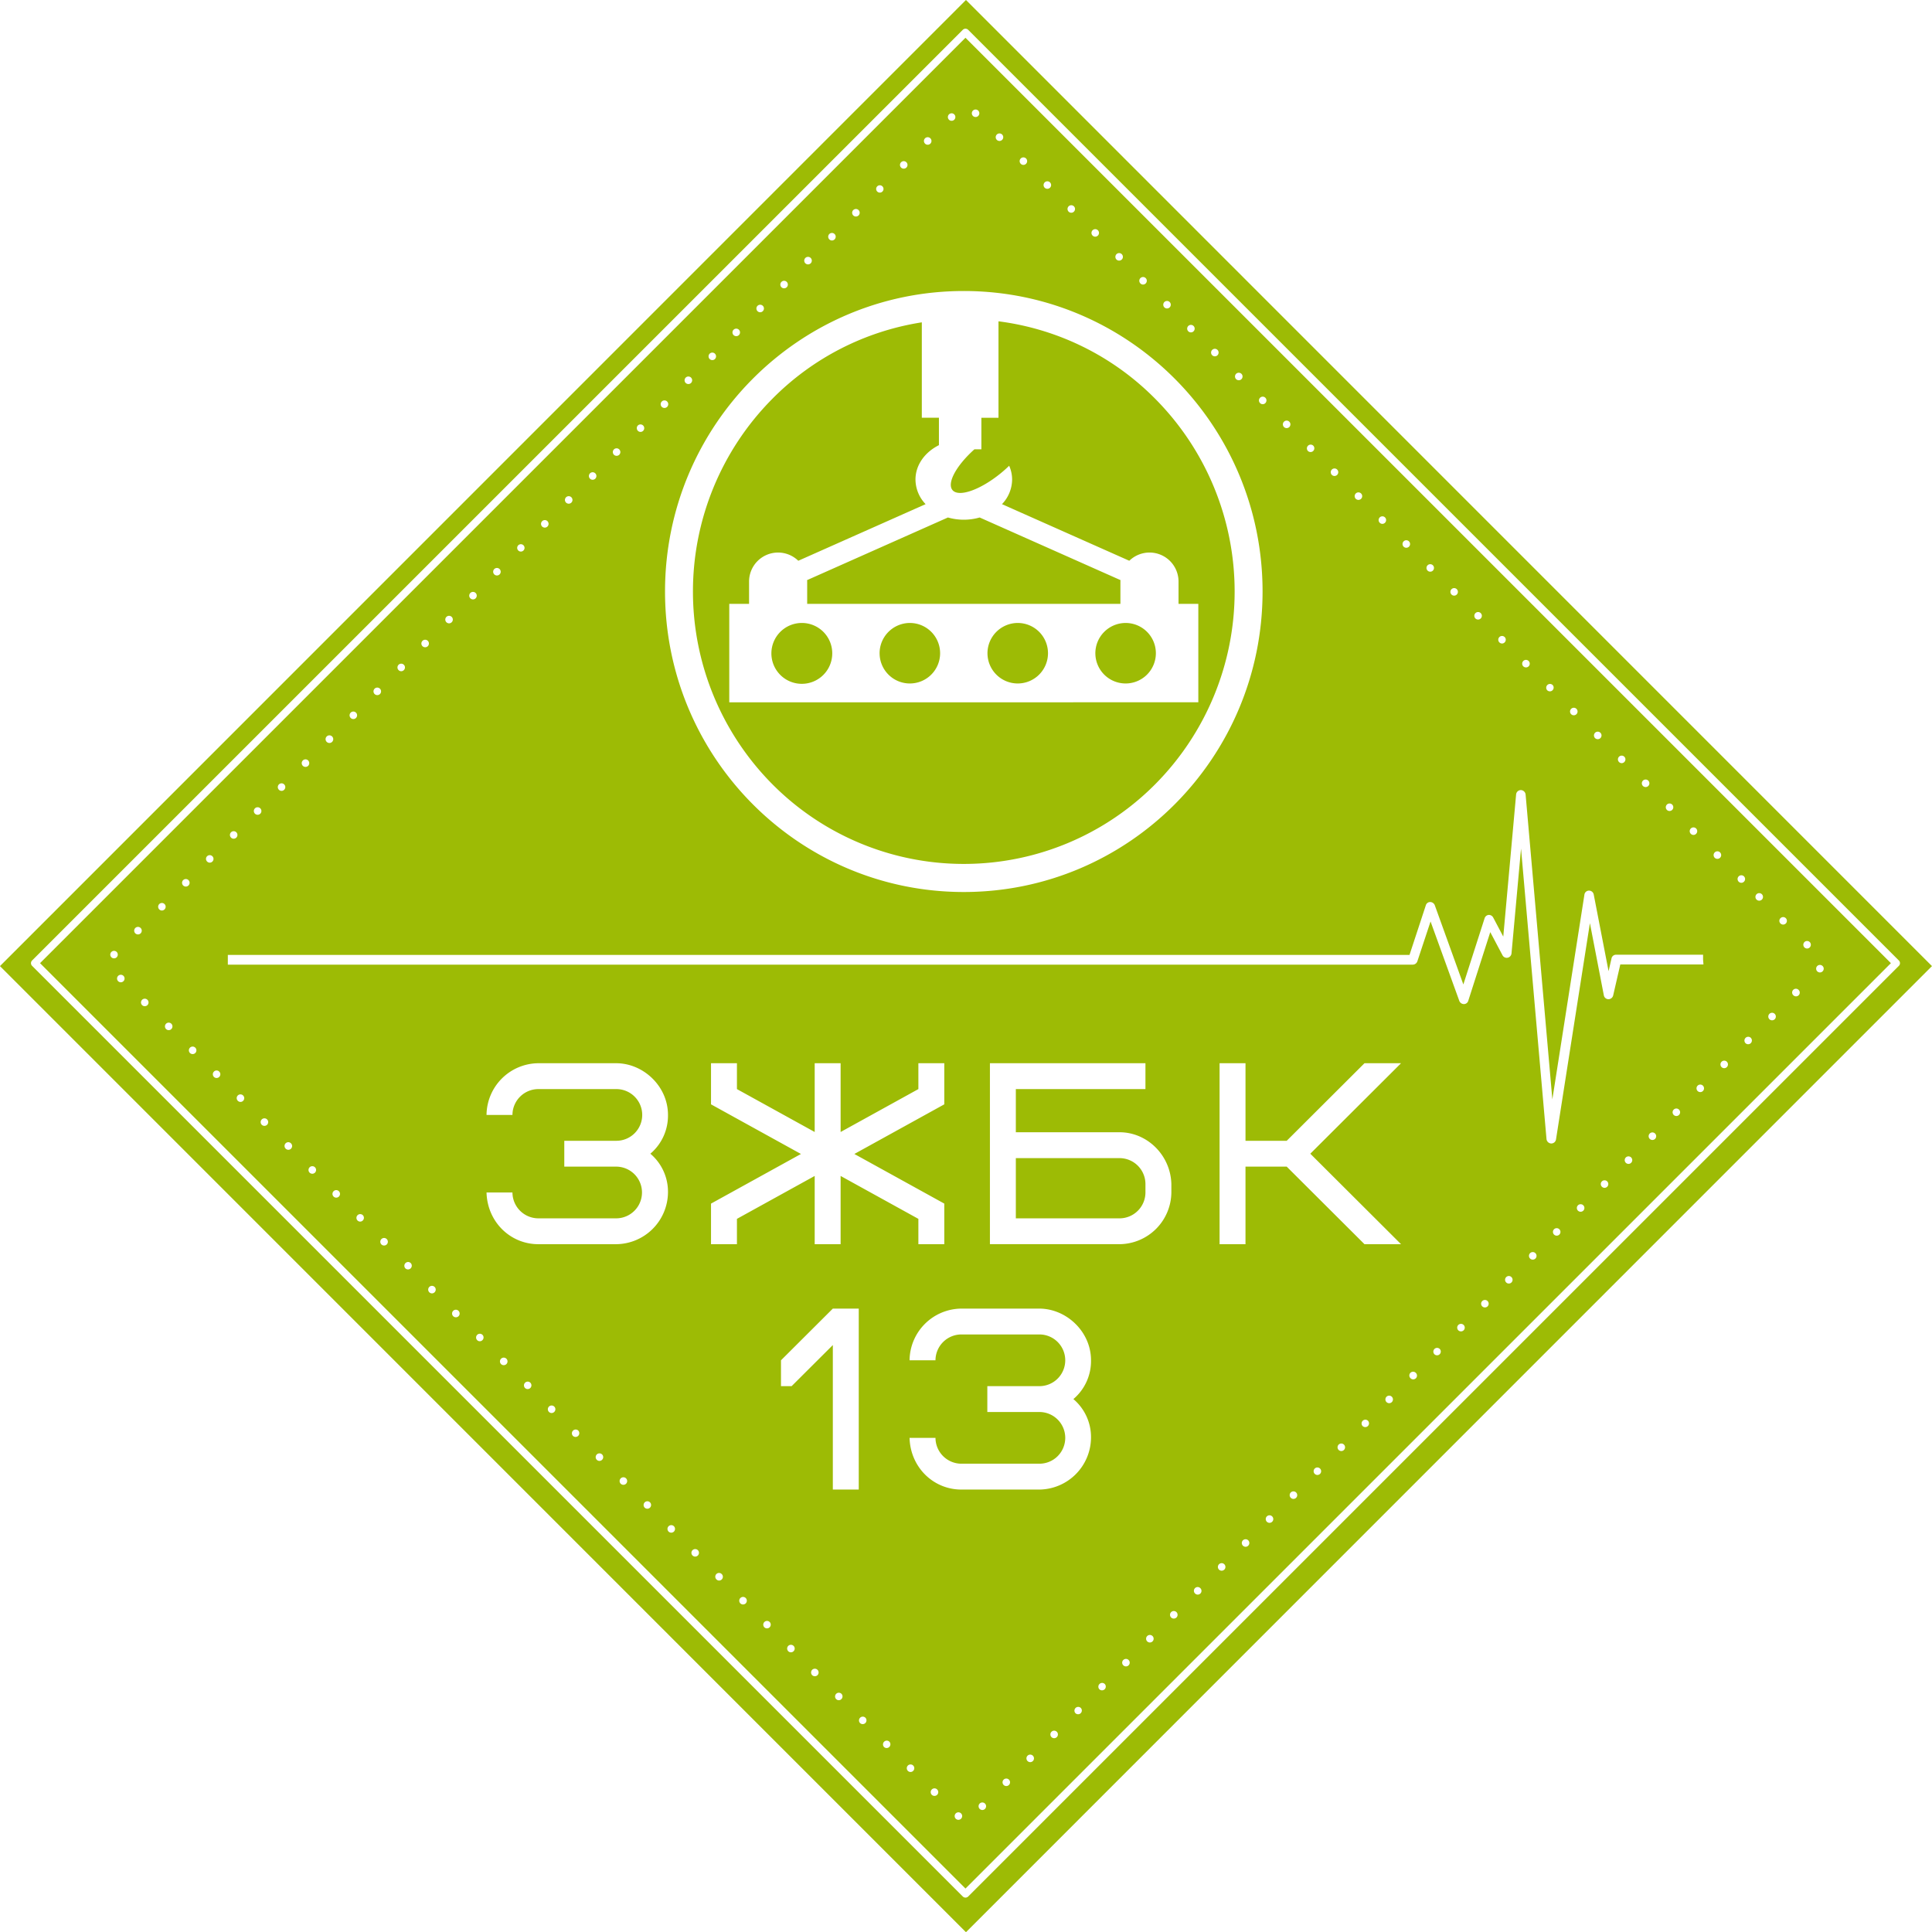 <?xml version="1.0" encoding="UTF-8"?> <svg xmlns="http://www.w3.org/2000/svg" width="974.813" height="974.907" viewBox="0 0 974.813 974.907"> <defs> <style> .cls-1 { fill: #9dbb05; fill-rule: evenodd; } </style> </defs> <path id="Прямоугольник_1" data-name="Прямоугольник 1" class="cls-1" d="M488.142,0.428L975.549,487.893,488.142,975.358,0.735,487.893ZM958.853,487.761L489.244,957.353a1.946,1.946,0,0,1-1.347.551l-0.006-.006a1.941,1.941,0,0,1-1.346-.551L16.935,487.757a1.917,1.917,0,0,1,.006-2.695L486.55,15.47a1.914,1.914,0,0,1,2.694.006L958.853,485.068A1.909,1.909,0,0,1,958.853,487.761ZM487.891,19.493L20.957,486.409,487.891,953.324,954.826,486.409Zm9.848,890.954a1.9,1.9,0,0,1-1.328,3.244,1.947,1.947,0,0,1-1.347-.549,1.913,1.913,0,0,1,0-2.7A1.889,1.889,0,0,1,497.739,910.447Zm12.085-12.067a1.887,1.887,0,0,1,0,2.675,1.858,1.858,0,0,1-1.346.55,1.818,1.818,0,0,1-1.328-.55A1.891,1.891,0,1,1,509.824,898.38Zm12.068-12.086a1.9,1.9,0,1,1-2.675,0A1.891,1.891,0,0,1,521.892,886.294ZM459.68,725.924h13.079a13.1,13.1,0,0,0,13.079,13.045h39.236a13.044,13.044,0,1,0,0-26.087H498.917V699.837h26.157a13.044,13.044,0,1,0,0-26.087H485.838a13.1,13.1,0,0,0-13.079,13.043H459.68a26.367,26.367,0,0,1,26.158-26.087h39.236c13.733,0,26.158,11.609,26.158,26.087a25.125,25.125,0,0,1-8.894,19.566,25.123,25.123,0,0,1,8.894,19.565,26.368,26.368,0,0,1-26.158,26.089H485.838C471.582,752.013,460.072,740.665,459.68,725.924Zm74.3,148.3a1.9,1.9,0,1,1-2.694,0A1.912,1.912,0,0,1,533.978,874.228Zm12.066-12.066a1.887,1.887,0,0,1,0,2.675,1.9,1.9,0,0,1-2.674,0A1.891,1.891,0,0,1,546.044,862.162Zm12.087-12.086a1.913,1.913,0,0,1,0,2.695,1.985,1.985,0,0,1-1.347.549,1.948,1.948,0,0,1-1.347-.549A1.905,1.905,0,0,1,558.131,850.076ZM500.226,536.9H578.7v13.045H513.3v21.783h52.316c13.994,0,25.765,11.608,26.158,26.088v4.3a26.368,26.368,0,0,1-26.158,26.087H500.226V536.9ZM513.3,615.168h52.316A13.1,13.1,0,0,0,578.7,602.125v-4.3a13.1,13.1,0,0,0-13.079-13.045H513.3v30.393ZM570.2,838.009a1.89,1.89,0,0,1,0,2.676,1.865,1.865,0,0,1-1.347.551,1.823,1.823,0,0,1-1.328-.551,1.857,1.857,0,0,1,0-2.676A1.891,1.891,0,0,1,570.2,838.009Zm12.067-12.084a1.9,1.9,0,1,1-2.675,0A1.887,1.887,0,0,1,582.265,825.925Zm12.086-12.068a1.911,1.911,0,0,1,0,2.7,1.927,1.927,0,0,1-2.694,0h0A1.905,1.905,0,0,1,594.351,813.857Zm12.067-12.067a1.89,1.89,0,0,1,0,2.676,1.9,1.9,0,0,1-2.675,0A1.892,1.892,0,1,1,606.418,801.79ZM618.5,789.706a1.912,1.912,0,0,1,0,2.694,1.978,1.978,0,0,1-1.347.55,1.945,1.945,0,0,1-1.347-.55A1.9,1.9,0,1,1,618.5,789.706Zm12.067-12.068a1.907,1.907,0,0,1-1.347,3.245,1.913,1.913,0,0,1-1.347-.569,1.89,1.89,0,0,1,0-2.676A1.912,1.912,0,0,1,630.571,777.638Zm12.067-12.084a1.9,1.9,0,1,1-2.674,0A1.888,1.888,0,0,1,642.638,765.554ZM629.184,628.212H616.105V536.9h13.079v39.132h20.8L689.216,536.9h18.441l-45.775,45.655,45.775,45.653H689.216L649.979,589.08h-20.8v39.132Zm25.54,125.275a1.9,1.9,0,1,1-2.694,0A1.91,1.91,0,0,1,654.724,753.487Zm12.068-12.068a1.892,1.892,0,0,1,0,2.676,1.9,1.9,0,0,1-2.676,0A1.892,1.892,0,0,1,666.792,741.419Zm12.066-12.084a1.9,1.9,0,0,1-1.328,3.244,1.943,1.943,0,0,1-1.347-.551,1.911,1.911,0,0,1,0-2.693A1.889,1.889,0,0,1,678.858,729.335Zm12.086-12.067a1.889,1.889,0,0,1,0,2.675,1.86,1.86,0,0,1-1.347.55,1.891,1.891,0,0,1-1.347-.55A1.9,1.9,0,0,1,690.944,717.268Zm12.068-12.086a1.9,1.9,0,1,1-2.676,0A1.892,1.892,0,0,1,703.012,705.182ZM715.1,693.116a1.9,1.9,0,1,1-2.694,2.675h0a1.889,1.889,0,0,1,0-2.675A1.911,1.911,0,0,1,715.1,693.116Zm-1.5-205.957H115.706v-4.9H711.93l8.223-24.99a2.283,2.283,0,0,1,2.219-1.7,2.518,2.518,0,0,1,2.309,1.6L739.1,497.155l10.719-33.382a2.4,2.4,0,0,1,2.034-1.7,2.449,2.449,0,0,1,2.31,1.322l5.082,9.618,6.469-71.668a2.433,2.433,0,0,1,2.4-2.264,2.5,2.5,0,0,1,2.4,2.264l13.492,153.8,16.171-103.258a2.317,2.317,0,0,1,2.311-2.074,2.412,2.412,0,0,1,2.4,1.98l7.485,38.663,1.478-6.412a2.3,2.3,0,0,1,2.311-1.887H860.06v2.452l0.184,2.452H818.291l-3.6,15.654a2.478,2.478,0,0,1-2.4,1.886,2.387,2.387,0,0,1-2.309-1.981l-7.024-36.4-17.1,109.1a2.407,2.407,0,0,1-2.4,2.075h-0.092a2.5,2.5,0,0,1-2.311-2.264L768.206,428.6,763.4,481.5a2.486,2.486,0,0,1-1.941,2.168,2.4,2.4,0,0,1-2.588-1.226l-6.191-11.693-11.088,34.607a2.282,2.282,0,0,1-2.218,1.7h-0.093a2.493,2.493,0,0,1-2.217-1.6l-14.509-40.078L715.9,485.461A2.474,2.474,0,0,1,713.593,487.159ZM727.164,681.05a1.889,1.889,0,0,1,0,2.675,1.9,1.9,0,0,1-2.675,0A1.892,1.892,0,0,1,727.164,681.05Zm12.086-12.086a1.911,1.911,0,0,1,0,2.695,1.981,1.981,0,0,1-1.347.549,1.948,1.948,0,0,1-1.347-.549A1.905,1.905,0,0,1,739.25,668.964ZM751.318,656.9a1.892,1.892,0,0,1,0,2.676,1.9,1.9,0,0,1-2.676,0,1.857,1.857,0,0,1,0-2.676A1.892,1.892,0,0,1,751.318,656.9Zm12.066-12.066a1.891,1.891,0,1,1-2.674,0A1.855,1.855,0,0,1,763.384,644.831Zm12.087-12.086a1.913,1.913,0,0,1,0,2.7,1.924,1.924,0,0,1-2.694,0h0A1.906,1.906,0,1,1,775.471,632.745Zm12.067-12.067a1.89,1.89,0,0,1,0,2.676,1.9,1.9,0,0,1-2.676,0A1.892,1.892,0,0,1,787.538,620.678Zm12.086-12.085a1.913,1.913,0,0,1,0,2.693,1.978,1.978,0,0,1-1.348.551,1.939,1.939,0,0,1-1.346-.551A1.9,1.9,0,0,1,799.624,608.593Zm12.066-12.067a1.907,1.907,0,0,1-1.347,3.245A1.914,1.914,0,0,1,809,599.2a1.89,1.89,0,0,1,0-2.676A1.912,1.912,0,0,1,811.69,596.526Zm12.068-12.086a1.9,1.9,0,1,1-2.675,0A1.913,1.913,0,0,1,823.758,584.44Zm12.086-12.065a1.912,1.912,0,0,1,0,2.694,1.927,1.927,0,0,1-2.694,0A1.9,1.9,0,0,1,835.844,572.375Zm12.067-12.068a1.89,1.89,0,0,1,0,2.676,1.9,1.9,0,0,1-2.675,0A1.892,1.892,0,0,1,847.911,560.307Zm12.067-12.084a1.9,1.9,0,0,1-1.329,3.243,1.938,1.938,0,0,1-1.346-.55,1.911,1.911,0,0,1,0-2.693A1.887,1.887,0,0,1,859.978,548.223Zm8.652-117.688a1.913,1.913,0,0,1,0,2.695,1.928,1.928,0,0,1-2.7,0A1.906,1.906,0,0,1,868.63,430.535Zm3.434,105.62a1.909,1.909,0,0,1-1.347,3.246A1.9,1.9,0,1,1,872.064,536.155Zm8.633-93.534a1.891,1.891,0,0,1,0,2.675,1.856,1.856,0,0,1-2.675,0A1.892,1.892,0,1,1,880.7,442.621Zm3.434,81.449a1.912,1.912,0,0,1,0,2.694,1.9,1.9,0,0,1-2.675,0A1.9,1.9,0,0,1,884.131,524.07Zm5.6-72.437a1.91,1.91,0,0,1,0,2.694,1.924,1.924,0,0,1-2.694,0A1.9,1.9,0,0,1,889.728,451.633ZM896.217,512a1.912,1.912,0,0,1,0,2.694,1.927,1.927,0,0,1-2.694,0A1.9,1.9,0,0,1,896.217,512Zm5.578-48.285a1.889,1.889,0,0,1,0,2.675,1.9,1.9,0,0,1-2.675,0,1.856,1.856,0,0,1,0-2.675A1.889,1.889,0,0,1,901.8,463.719Zm6.489,36.218a1.889,1.889,0,0,1,0,2.675,1.9,1.9,0,0,1-2.675,0A1.892,1.892,0,1,1,908.284,499.937Zm5.6-24.152a1.908,1.908,0,0,1-1.347,3.245,1.908,1.908,0,0,1-1.347-3.245A1.91,1.91,0,0,1,913.881,475.785Zm6.47,12.066a1.878,1.878,0,0,1,0,2.694A1.9,1.9,0,1,1,920.351,487.851Zm-65.135-66.138a1.853,1.853,0,0,1-1.347-.569,1.892,1.892,0,1,1,2.674,0A1.84,1.84,0,0,1,855.216,421.713ZM843.13,409.627a1.824,1.824,0,0,1-1.329-.55,1.892,1.892,0,1,1,2.676,0A1.866,1.866,0,0,1,843.13,409.627ZM831.062,397.56a1.95,1.95,0,0,1-1.347-.549,1.906,1.906,0,1,1,2.695,0A1.985,1.985,0,0,1,831.062,397.56Zm-12.085-12.066a1.842,1.842,0,0,1-1.328-.569,1.892,1.892,0,1,1,2.675,0A1.854,1.854,0,0,1,818.977,385.494ZM806.91,373.408a1.976,1.976,0,0,1-1.347-.549,1.905,1.905,0,1,1,2.694,0A1.946,1.946,0,0,1,806.91,373.408Zm-12.068-12.066a1.942,1.942,0,0,1-1.347-.55,1.913,1.913,0,0,1,0-2.695,1.89,1.89,0,0,1,2.676,0A1.9,1.9,0,0,1,794.842,361.342Zm-12.086-12.086a1.9,1.9,0,0,1-1.347-.55,1.9,1.9,0,0,1,2.694-2.675,1.887,1.887,0,0,1,0,2.675A1.832,1.832,0,0,1,782.756,349.256ZM770.69,337.189a1.947,1.947,0,0,1-1.347-.549h0a1.906,1.906,0,1,1,2.7,0A1.95,1.95,0,0,1,770.69,337.189Zm-12.068-12.066a1.85,1.85,0,0,1-1.347-.569,1.892,1.892,0,1,1,2.676,0A1.842,1.842,0,0,1,758.622,325.123Zm-12.086-12.086a1.94,1.94,0,0,1-1.347-.55,1.9,1.9,0,1,1,2.694,0A1.939,1.939,0,0,1,746.536,313.037Zm-12.067-12.065a1.849,1.849,0,0,1-1.346-.571,1.891,1.891,0,1,1,2.674,0A1.84,1.84,0,0,1,734.469,300.972Zm-12.086-12.086a1.821,1.821,0,0,1-1.328-.551,1.891,1.891,0,1,1,2.675,0A1.831,1.831,0,0,1,722.383,288.886Zm-12.067-12.068a1.944,1.944,0,0,1-1.347-.549,1.9,1.9,0,1,1,2.694,0A1.944,1.944,0,0,1,710.316,276.818ZM698.23,264.752a1.843,1.843,0,0,1-1.328-.568,1.892,1.892,0,1,1,2.675,0A1.852,1.852,0,0,1,698.23,264.752Zm-12.066-12.085a1.94,1.94,0,0,1-1.347-.551h0a1.9,1.9,0,1,1,2.694,0A1.939,1.939,0,0,1,686.164,252.667ZM674.1,240.6a1.9,1.9,0,0,1-1.347-3.243,1.89,1.89,0,0,1,2.676,0A1.9,1.9,0,0,1,674.1,240.6ZM662.01,228.515a1.892,1.892,0,0,1-1.347-.551,1.9,1.9,0,0,1,2.694-2.676,1.89,1.89,0,0,1,0,2.676A1.861,1.861,0,0,1,662.01,228.515Zm-12.067-12.067a1.943,1.943,0,0,1-1.347-.551h0a1.9,1.9,0,1,1,2.694,0A1.974,1.974,0,0,1,649.943,216.448Zm-12.067-12.069a1.83,1.83,0,0,1-1.347-.569,1.892,1.892,0,1,1,2.675,0A1.817,1.817,0,0,1,637.876,204.379ZM625.79,192.292a1.961,1.961,0,0,1-1.347-.548,1.907,1.907,0,0,1,0-2.69,1.935,1.935,0,0,1,2.694,0A1.893,1.893,0,0,1,625.79,192.292Zm-12.067-12.065a1.9,1.9,0,0,1-1.347-3.246,1.9,1.9,0,0,1,2.675,0,1.918,1.918,0,0,1,0,2.7A1.889,1.889,0,0,1,613.723,180.227Zm-12.085-12.08a1.833,1.833,0,0,1-1.329-.556,1.891,1.891,0,1,1,2.675,0A1.843,1.843,0,0,1,601.638,168.147ZM487.044,450.509c-83.255,0-150.746-67.882-150.746-151.62s67.491-151.618,150.746-151.618,150.747,67.881,150.747,151.618S570.3,450.509,487.044,450.509ZM408.022,293.978v11.139H566.066V293.978c0-.283.027-0.559,0.042-0.837l-71.06-31.6a29.11,29.11,0,0,1-16.008,0l-71.061,31.6C408,293.419,408.022,293.7,408.022,293.978ZM405.4,314.762a15.354,15.354,0,1,0,15.271,15.358A15.316,15.316,0,0,0,405.4,314.762Zm39.162,15.358a15.266,15.266,0,1,0,15.27-15.358A15.312,15.312,0,0,0,444.557,330.12Zm54.433,0a15.266,15.266,0,1,0,15.27-15.358A15.312,15.312,0,0,0,498.99,330.12Zm54.432,0a15.266,15.266,0,1,0,15.262-15.358A15.31,15.31,0,0,0,553.422,330.12ZM583.676,201.7a135.334,135.334,0,0,0-79.128-39.143v48.664h-8.633v15.919H492.4c-9.053,8.1-13.968,16.989-11.091,20.539,3.1,3.827,14.075-.006,24.511-8.563,1.47-1.2,2.839-2.439,4.118-3.681a17.2,17.2,0,0,1,1.485,6.979,18.112,18.112,0,0,1-5.11,12.4l64.24,28.562a14.633,14.633,0,0,1,24.837,10.6v11.139h9.988v49.675H368.712V305.117H378.7V293.978a14.633,14.633,0,0,1,24.837-10.6l64.24-28.562a18.112,18.112,0,0,1-5.11-12.4c0-7.374,4.741-13.826,11.828-17.369V211.218h-8.632v-48.14A135.355,135.355,0,0,0,390.412,201.7a138.011,138.011,0,0,0,0,194.385,136.1,136.1,0,0,0,193.264,0A138.014,138.014,0,0,0,583.676,201.7Zm5.894-45.624a1.893,1.893,0,1,1,1.347-.548A1.925,1.925,0,0,1,589.57,156.073Zm-12.086-12.065a1.821,1.821,0,0,1-1.328-.57,1.892,1.892,0,1,1,2.675,0A1.831,1.831,0,0,1,577.484,144.008Zm-12.067-12.087a1.972,1.972,0,0,1-1.348-.548,1.928,1.928,0,0,1,0-2.676,1.9,1.9,0,0,1,2.7,2.676A1.938,1.938,0,0,1,565.417,131.921ZM553.35,119.856a1.894,1.894,0,1,1,1.347-.549A1.96,1.96,0,0,1,553.35,119.856Zm-12.086-12.081a1.8,1.8,0,0,1-1.328-.556,1.892,1.892,0,1,1,2.675,0A1.813,1.813,0,0,1,541.264,107.775ZM529.2,95.7a1.93,1.93,0,0,1-1.347-.548,1.9,1.9,0,1,1,2.694,0A1.934,1.934,0,0,1,529.2,95.7ZM517.11,83.638a1.819,1.819,0,0,1-1.327-.57,1.889,1.889,0,1,1,2.675,0A1.833,1.833,0,0,1,517.11,83.638Zm-12.066-12.08A1.936,1.936,0,0,1,503.7,71a1.9,1.9,0,1,1,2.694,0A1.938,1.938,0,0,1,505.044,71.558ZM492.977,59.483a1.893,1.893,0,1,1,1.347-.548A1.927,1.927,0,0,1,492.977,59.483Zm-12.087,1.9a1.822,1.822,0,0,1-1.327-.547,1.891,1.891,0,1,1,2.675,0A1.837,1.837,0,0,1,480.89,61.38ZM468.824,73.469a1.9,1.9,0,1,1,1.347-.549A1.919,1.919,0,0,1,468.824,73.469ZM456.756,85.535a1.886,1.886,0,0,1-1.347-3.224,1.892,1.892,0,0,1,2.676,2.676A1.89,1.89,0,0,1,456.756,85.535ZM444.67,97.622a1.848,1.848,0,0,1-1.327-.571A1.851,1.851,0,1,1,444.67,97.622ZM432.6,109.686a1.9,1.9,0,1,1,1.347-.547A1.962,1.962,0,0,1,432.6,109.686Zm-12.086,12.089a1.856,1.856,0,0,1-1.329-.569,1.892,1.892,0,1,1,2.675,0A1.862,1.862,0,0,1,420.518,121.775ZM408.45,133.841a2.007,2.007,0,0,1-1.347-.548,1.907,1.907,0,1,1,2.694,0A1.97,1.97,0,0,1,408.45,133.841Zm-12.067,12.064a1.885,1.885,0,0,1-1.347-3.223,1.861,1.861,0,0,1,2.675,0A1.885,1.885,0,0,1,396.383,145.905ZM384.3,157.993a1.9,1.9,0,1,1,1.347-3.247,1.892,1.892,0,0,1,0,2.676A1.856,1.856,0,0,1,384.3,157.993ZM372.23,170.06a1.959,1.959,0,0,1-1.347-.551,1.905,1.905,0,1,1,2.694,0A1.993,1.993,0,0,1,372.23,170.06Zm-12.066,12.064a1.841,1.841,0,0,1-1.347-.547,1.892,1.892,0,1,1,2.674,0A1.83,1.83,0,0,1,360.164,182.124Zm-12.086,12.088a2,2,0,0,1-1.348-.548,1.907,1.907,0,1,1,2.695,0A1.967,1.967,0,0,1,348.078,194.212ZM336.01,206.279a1.942,1.942,0,0,1-1.347-.551,1.916,1.916,0,0,1,0-2.7A1.906,1.906,0,1,1,336.01,206.279Zm-12.086,12.086a1.907,1.907,0,0,1-1.328-3.245,1.892,1.892,0,0,1,2.675,2.676A1.857,1.857,0,0,1,323.924,218.365Zm-12.067,12.066a1.943,1.943,0,0,1-1.347-.551,1.9,1.9,0,1,1,2.694,0A1.942,1.942,0,0,1,311.857,230.431ZM299.771,242.5a1.819,1.819,0,0,1-1.328-.551,1.892,1.892,0,1,1,2.675,0A1.831,1.831,0,0,1,299.771,242.5ZM287.7,254.582a1.946,1.946,0,0,1-1.347-.549,1.9,1.9,0,1,1,2.694,0A1.944,1.944,0,0,1,287.7,254.582ZM275.637,266.65a1.944,1.944,0,0,1-1.348-.551,1.891,1.891,0,0,1,0-2.675,1.892,1.892,0,1,1,2.676,2.675A1.9,1.9,0,0,1,275.637,266.65Zm-12.086,12.085a1.842,1.842,0,0,1-1.329-.569A1.856,1.856,0,1,1,263.551,278.735ZM251.484,290.8a1.94,1.94,0,0,1-1.347-.55,1.9,1.9,0,1,1,2.694,0A1.942,1.942,0,0,1,251.484,290.8Zm-12.067,12.068a1.837,1.837,0,0,1-1.348-.551,1.892,1.892,0,1,1,2.676,0A1.825,1.825,0,0,1,239.417,302.869ZM227.33,314.953a1.919,1.919,0,0,1-1.346-.568,1.887,1.887,0,0,1,0-2.675,1.909,1.909,0,0,1,2.693,0A1.906,1.906,0,0,1,227.33,314.953ZM215.264,327.02a1.945,1.945,0,0,1-1.348-.55,1.9,1.9,0,1,1,2.695,0A1.977,1.977,0,0,1,215.264,327.02Zm-12.088,12.086a1.839,1.839,0,0,1-1.327-.569,1.892,1.892,0,1,1,2.675,0A1.848,1.848,0,0,1,203.176,339.106Zm-12.063,12.066a1.945,1.945,0,0,1-1.35-.549,1.907,1.907,0,1,1,2.7,0A1.969,1.969,0,0,1,191.113,351.172Zm-12.07,12.067a1.833,1.833,0,0,1-1.346-.55,1.891,1.891,0,1,1,2.674,0A1.827,1.827,0,0,1,179.043,363.239Zm-12.084,12.086a1.986,1.986,0,0,1-1.349-.55A1.929,1.929,0,1,1,166.959,375.325Zm-12.067,12.066a1.943,1.943,0,0,1-1.349-.55,1.906,1.906,0,0,1,2.7-2.694,1.95,1.95,0,0,1,0,2.694A1.979,1.979,0,0,1,154.892,387.391ZM142.8,399.477a1.842,1.842,0,0,1-1.327-.569,1.892,1.892,0,1,1,2.675,0A1.855,1.855,0,0,1,142.8,399.477Zm-12.064,12.066a1.971,1.971,0,0,1-1.349-.549,1.906,1.906,0,1,1,2.7,0A1.941,1.941,0,0,1,130.739,411.543ZM118.672,423.61a1.836,1.836,0,0,1-1.349-.551,1.892,1.892,0,1,1,2.676,0A1.822,1.822,0,0,1,118.672,423.61Zm-8.653,120.741a1.821,1.821,0,0,1-1.329-.55,1.9,1.9,0,0,1,0-2.674,1.858,1.858,0,0,1,2.677,0,1.886,1.886,0,0,1,0,2.674A1.857,1.857,0,0,1,110.019,544.351ZM106.582,435.7a1.841,1.841,0,0,1-1.326-.569,1.86,1.86,0,0,1,0-2.676A1.892,1.892,0,1,1,106.582,435.7Zm-8.636,96.59a1.933,1.933,0,0,1-1.342-.551,1.9,1.9,0,1,1,2.691,0A1.936,1.936,0,0,1,97.946,532.286Zm-3.427-84.524a1.944,1.944,0,0,1-1.349-.549,1.911,1.911,0,0,1,0-2.7A1.9,1.9,0,1,1,94.519,447.762ZM85.886,520.2a1.845,1.845,0,0,1-1.349-.551,1.891,1.891,0,1,1,2.675,0A1.806,1.806,0,0,1,85.886,520.2Zm-3.455-60.352a1.846,1.846,0,0,1-1.328-.57,1.892,1.892,0,1,1,2.677,0A1.858,1.858,0,0,1,82.431,459.848ZM73.8,508.133a1.945,1.945,0,0,1-1.349-.549,1.9,1.9,0,1,1,2.69,0A1.936,1.936,0,0,1,73.8,508.133Zm-3.434-36.218a1.967,1.967,0,0,1-1.349-.551,1.906,1.906,0,1,1,2.7,0A1.94,1.94,0,0,1,70.366,471.915Zm-8.641,24.152a1.9,1.9,0,1,1,1.329-3.245A1.907,1.907,0,0,1,61.725,496.067ZM58.3,483.981a1.833,1.833,0,0,1-1.349-.551,1.891,1.891,0,1,1,2.675,0A1.818,1.818,0,0,1,58.3,483.981Zm65.126,69.211a1.887,1.887,0,0,1,0,2.676,1.81,1.81,0,0,1-1.326.551,1.85,1.85,0,0,1-1.341-.551A1.889,1.889,0,1,1,123.425,553.192Zm12.09,12.067a1.911,1.911,0,0,1,0,2.695,1.923,1.923,0,0,1-2.691,0A1.9,1.9,0,0,1,135.515,565.259Zm12.07,12.086a1.886,1.886,0,0,1,0,2.675,1.82,1.82,0,0,1-1.341.551,1.843,1.843,0,0,1-1.334-.551A1.892,1.892,0,1,1,147.585,577.345Zm12.09,12.066a1.913,1.913,0,0,1,0,2.7,1.929,1.929,0,0,1-2.7,0A1.907,1.907,0,1,1,159.675,589.411Zm12.063,12.068a1.9,1.9,0,1,1-2.675,0A1.887,1.887,0,0,1,171.738,601.479Zm12.068,12.086a1.886,1.886,0,0,1,0,2.674,1.826,1.826,0,0,1-1.327.569,1.864,1.864,0,0,1-1.348-.569A1.891,1.891,0,0,1,183.806,613.565Zm12.081,12.065a1.908,1.908,0,0,1,0,2.7,1.918,1.918,0,0,1-2.689,0A1.9,1.9,0,1,1,195.887,625.63Zm12.074,12.086a1.891,1.891,0,0,1,0,2.675,1.9,1.9,0,0,1-2.678,0A1.893,1.893,0,0,1,207.961,637.716Zm12.084,12.066a1.89,1.89,0,0,1,0,2.676,1.919,1.919,0,0,1-1.348.569,1.907,1.907,0,0,1-1.347-3.245A1.915,1.915,0,0,1,220.045,649.782Zm12.067,12.067a1.913,1.913,0,0,1,0,2.695,1.948,1.948,0,0,1-1.347.549,1.981,1.981,0,0,1-1.347-.549A1.905,1.905,0,1,1,232.112,661.849Zm12.066,12.086a1.887,1.887,0,0,1,0,2.675,1.855,1.855,0,0,1-2.674,0A1.891,1.891,0,0,1,244.178,673.935Zm67.451-123.986H272.392a13.1,13.1,0,0,0-13.079,13.044H246.235A26.368,26.368,0,0,1,272.392,536.9h39.237c13.733,0,26.158,11.61,26.158,26.089a25.127,25.127,0,0,1-8.894,19.566,25.121,25.121,0,0,1,8.894,19.566,26.367,26.367,0,0,1-26.158,26.087H272.392c-14.255,0-25.765-11.348-26.157-26.087h13.078a13.1,13.1,0,0,0,13.079,13.043h39.237a13.044,13.044,0,1,0,0-26.088H285.471V576.036h26.158A13.044,13.044,0,1,0,311.629,549.949ZM256.265,686a1.913,1.913,0,0,1,0,2.7,1.926,1.926,0,0,1-2.695,0A1.906,1.906,0,0,1,256.265,686Zm12.067,12.086a1.89,1.89,0,0,1,0,2.674,1.9,1.9,0,0,1-2.675,0A1.891,1.891,0,0,1,268.332,698.087Zm12.086,12.066a1.89,1.89,0,0,1,0,2.676,1.918,1.918,0,0,1-1.347.569,1.907,1.907,0,0,1-1.347-3.245A1.91,1.91,0,0,1,280.418,710.153Zm12.067,12.067a1.911,1.911,0,0,1,0,2.693,1.942,1.942,0,0,1-1.347.55,1.9,1.9,0,0,1-1.329-.55A1.9,1.9,0,0,1,292.485,722.22Zm12.067,12.086a1.889,1.889,0,0,1,0,2.675,1.842,1.842,0,0,1-1.328.569A1.9,1.9,0,1,1,304.552,734.306Zm12.086,12.066a1.912,1.912,0,0,1,0,2.694,1.927,1.927,0,0,1-2.694,0A1.9,1.9,0,0,1,316.638,746.372Zm12.068,12.086a1.892,1.892,0,0,1,0,2.676,1.9,1.9,0,0,1-2.676,0A1.892,1.892,0,0,1,328.706,758.458Zm12.085,12.066a1.948,1.948,0,0,1,0,2.694,1.974,1.974,0,0,1-1.346.551,1.944,1.944,0,0,1-1.348-.551A1.9,1.9,0,1,1,340.791,770.524Zm12.067,12.067a1.912,1.912,0,0,1,0,2.694,1.944,1.944,0,0,1-1.347.549,1.9,1.9,0,0,1-1.328-.549,1.88,1.88,0,0,1,0-2.694A1.923,1.923,0,0,1,352.858,782.591Zm19.719-232.642L411.813,571.6V536.9h13.079v34.7l39.236-21.652V536.9h13.08v20.74l-45.384,25.045,45.384,25.044v20.479h-13.08V615.429l-39.236-21.653v34.436H411.813V593.776l-39.236,21.653v12.783H359.5V607.733l45.384-25.044L359.5,557.644V536.9h13.079v13.045Zm-7.651,244.728a1.89,1.89,0,0,1,0,2.674,1.858,1.858,0,0,1-2.676,0A1.892,1.892,0,1,1,364.926,794.677Zm12.086,12.065a1.915,1.915,0,0,1,0,2.7,1.923,1.923,0,0,1-2.695,0A1.906,1.906,0,0,1,377.012,806.742Zm12.066,12.086a1.887,1.887,0,0,1,0,2.675,1.9,1.9,0,0,1-2.674,0A1.891,1.891,0,0,1,389.078,818.828Zm44.967-158.122v91.307H420.967V679.1l-20.8,20.74h-5.362V686.793l26.159-26.087h13.078ZM401.164,830.894a1.889,1.889,0,0,1,0,2.676,1.915,1.915,0,0,1-1.347.569,1.907,1.907,0,0,1-1.347-3.245A1.916,1.916,0,0,1,401.164,830.894Zm12.068,12.067a1.915,1.915,0,0,1,0,2.695,1.944,1.944,0,0,1-1.347.549,1.976,1.976,0,0,1-1.347-.549,1.949,1.949,0,0,1,0-2.695A1.912,1.912,0,0,1,413.232,842.961ZM425.3,855.047a1.889,1.889,0,0,1,0,2.675,1.856,1.856,0,0,1-2.675,0A1.892,1.892,0,0,1,425.3,855.047Zm12.086,12.066a1.913,1.913,0,0,1,0,2.695,1.926,1.926,0,0,1-2.695,0A1.906,1.906,0,0,1,437.385,867.113Zm12.067,12.068a1.913,1.913,0,0,1,0,2.693,1.862,1.862,0,0,1-1.347.55,1.822,1.822,0,0,1-1.329-.55A1.9,1.9,0,0,1,449.452,879.181Zm12.067,12.084a1.907,1.907,0,0,1-1.328,3.245A1.9,1.9,0,1,1,461.519,891.265ZM473.6,903.332a1.911,1.911,0,0,1,0,2.7,1.927,1.927,0,0,1-2.694,0A1.905,1.905,0,1,1,473.6,903.332Zm12.068,12.086a1.891,1.891,0,0,1,0,2.675,1.9,1.9,0,0,1-2.676,0A1.892,1.892,0,0,1,485.672,915.418Z" transform="translate(-0.75 -0.438)"></path> </svg> 